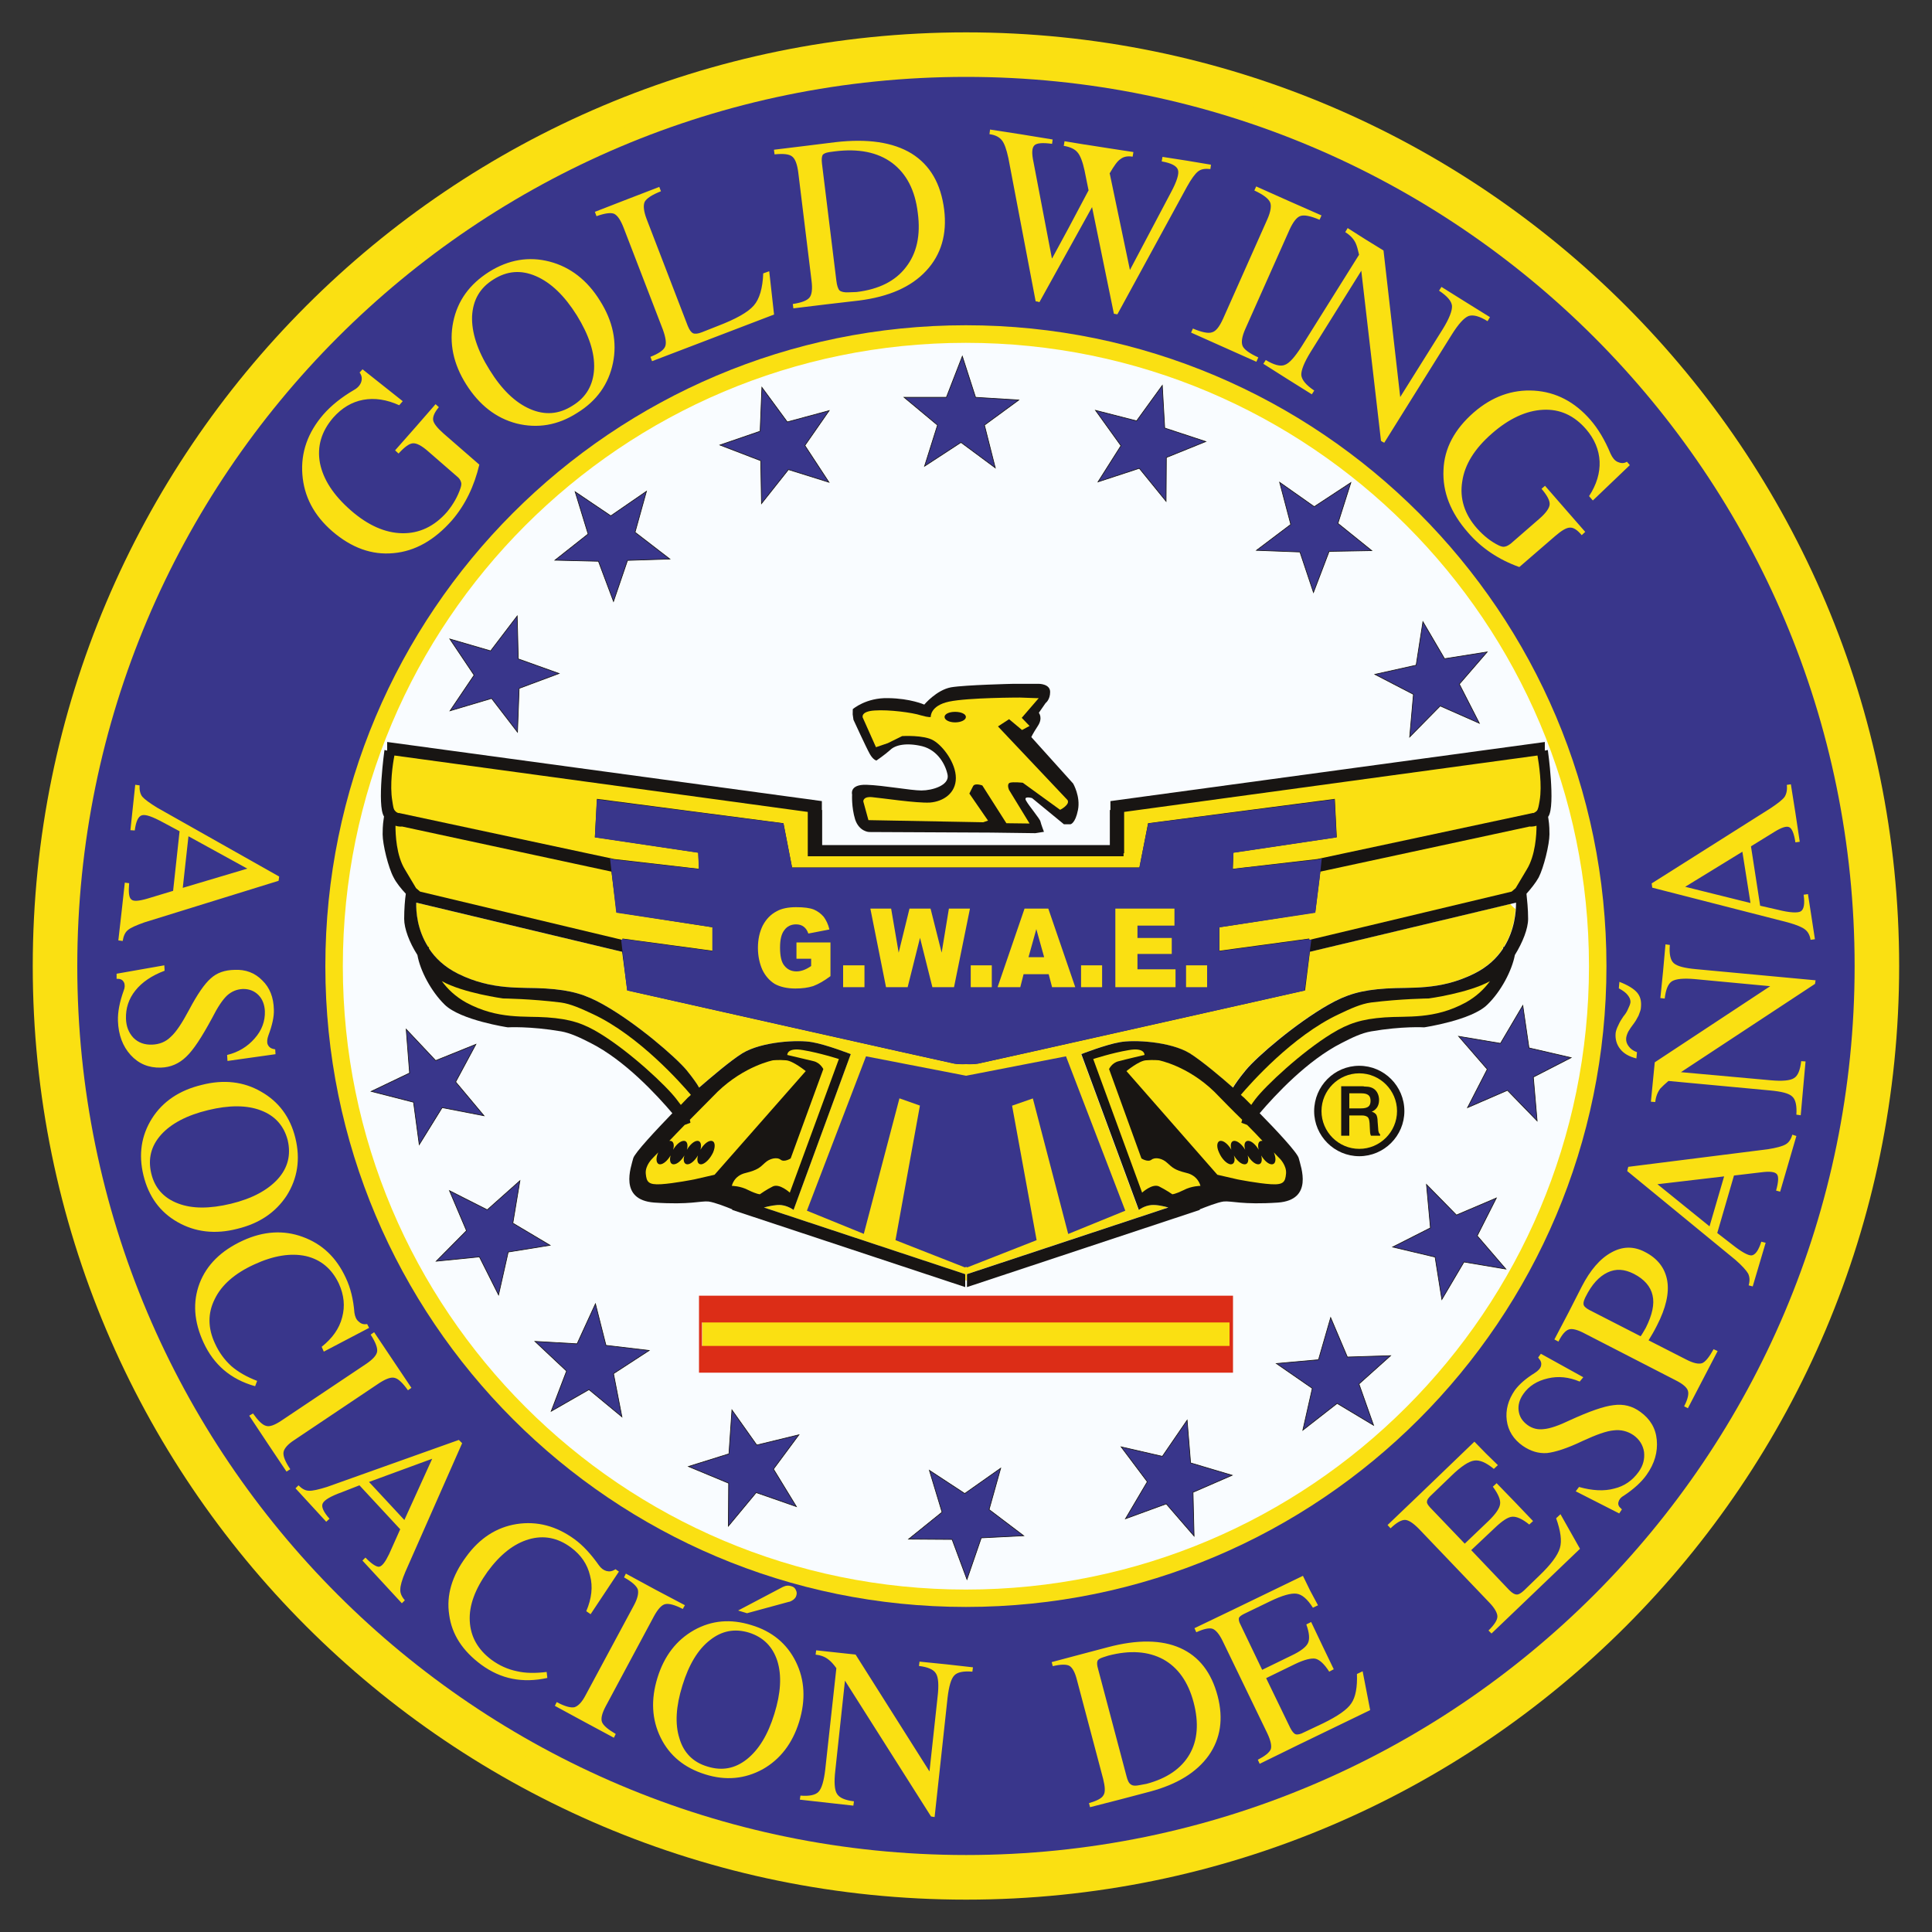 <?xml version="1.0" encoding="UTF-8"?>
<!-- Generator: $$$/GeneralStr/196=Adobe Illustrator 27.6.0, SVG Export Plug-In . SVG Version: 6.00 Build 0)  -->
<svg xmlns="http://www.w3.org/2000/svg" xmlns:xlink="http://www.w3.org/1999/xlink" version="1.1" id="Layer_1" x="0px" y="0px" viewBox="0 0 2000 2000" style="enable-background:new 0 0 2000 2000;" xml:space="preserve">
<rect x="0" y="0" width="2000" height="2000" fill="#333333" stroke="none"/>
<style type="text/css">
	.st0{fill:none;stroke:#FCFDFF;stroke-width:0.571;stroke-miterlimit:10;}
	.st1{fill-rule:evenodd;clip-rule:evenodd;fill:#FAE012;}
	.st2{fill-rule:evenodd;clip-rule:evenodd;fill:#F9FCFF;}
	.st3{fill-rule:evenodd;clip-rule:evenodd;fill:#181513;}
	.st4{fill-rule:evenodd;clip-rule:evenodd;fill:#39368B;stroke:#181513;stroke-width:0.714;stroke-miterlimit:10;}
	.st5{fill-rule:evenodd;clip-rule:evenodd;fill:#39368B;}
	.st6{fill:#FAE012;}
	.st7{fill-rule:evenodd;clip-rule:evenodd;fill:#DC2D17;}
</style>
<g>
	<path class="st0" d="M1000.1,63.7c516.7,0,935.7,419.2,935.7,936.5c0,517-419,936.2-935.7,936.2c-517,0-936-419.2-936-936.2   C64.1,482.9,483.1,63.7,1000.1,63.7L1000.1,63.7z"></path>
	<path class="st1" d="M1000.1,33.5c533.5,0,965.9,432.9,965.9,966.6c0,533.8-432.4,966.4-965.9,966.4   c-533.5,0-966.2-432.6-966.2-966.4C34,466.4,466.6,33.5,1000.1,33.5L1000.1,33.5z"></path>
	<path class="st2" d="M1000.1,263.8c406.4,0,735.7,329.7,735.7,736.4c0,406.6-329.3,736.1-735.7,736.1c-406.4,0-736-329.5-736-736.1   C264.1,593.5,593.7,263.8,1000.1,263.8L1000.1,263.8z"></path>
	<path class="st1" d="M1000.1,63.7c516.7,0,935.7,419.2,935.7,936.5c0,517-419,936.2-935.7,936.2c-517,0-936-419.2-936-936.2   C64.1,482.9,483.1,63.7,1000.1,63.7L1000.1,63.7z M999.9,354.9c356.1,0,645,289,645,645.3c0,356.3-288.8,645.3-645,645.3   c-356.1,0-645-289-645-645.3C354.9,643.8,643.7,354.9,999.9,354.9L999.9,354.9z"></path>
	<path class="st1" d="M999,1325.1l1.7,0.6v-6.7l208.4-69c-4.7-1.4-12.8-3.1-17.9-2.5c-7.3,0.8-12.6,5-12.6,5l-59.5-161.3   c0,0,25.1-9.8,39.7-12.3c14.5-2.8,52.5-0.8,72.6,11.5c12.8,8.1,32.7,24.9,44.7,35.5c2.2-3.6,5.9-9.2,13.1-17.9   c11.4-14,52.2-48.9,85.7-67.9c18.7-10.6,33.5-15.1,59.8-16.8c24.9-1.7,55,2.5,91.1-15.4c14-7,23.5-16.2,29.9-26   c0-0.6,0.3-1.1,0.3-1.7h0.8c8.7-14,11.4-28.8,12-39.1l0,0c0,0-3.4-2.8-5.6-5.3l-207.5,49.5l-5,40c0,0-330.7,74.3-338.3,75.7   c-3.4,0.6-8.1,0.6-12.6,0.6c-4.5,0-9.2,0-12.3-0.6c-7.8-1.4-338.3-75.7-338.3-75.7l-5.3-40l-213.1-50.9   c-0.3,9.5,1.1,28.2,12.3,45.8h0.6c0.3,0.6,0.3,1.1,0.3,1.7c6.4,9.8,15.9,19,29.9,26c36,17.9,66.2,13.7,91.1,15.4   c26.3,1.7,41.1,6.2,59.8,16.8c33.8,19,74.3,53.9,86,67.9c7,8.7,10.9,14.3,12.8,17.9c12.3-10.6,31.8-27.4,44.7-35.5   c20.1-12.3,58.1-14.3,72.6-11.5c14.5,2.5,39.7,12.3,39.7,12.3l-59.2,161.3c0,0-5.6-4.2-12.8-5c-4.7-0.6-12.8,1.1-17.9,2.5l208.4,69   V1325.1z"></path>
	<path class="st3" d="M999.9,1101.6c-4.5,0-9.2,0-12.3-0.6c-7.8-1.4-338.3-75.7-338.3-75.7l-5.3-40l-213.1-50.9   c-0.3,9.5,1.1,28.2,12.3,45.8h0.6c0.3,0.6,0.3,1.1,0.3,1.7c6.4,9.8,15.9,19,29.9,26c36,17.9,66.2,13.7,91.1,15.4   c26.3,1.7,41.1,6.2,59.8,16.8c33.8,19,74.3,53.9,86,67.9c7,8.7,10.9,14.3,12.8,17.9c12.3-10.6,31.8-27.4,44.7-35.5   c20.1-12.3,58.1-14.3,72.6-11.5c14.5,2.5,39.7,12.3,39.7,12.3l-59.2,161.3c0,0-5.6-4.2-12.8-5c-4.7-0.6-12.8,1.1-17.9,2.5l208.4,69   v13.4L758,1252.5v-0.6c-5.3-2.2-18.2-7.3-24.6-8.1c-8.1-0.8-19,3.6-56.1,1.1c-37.1-2.8-24-36.9-21.8-45.8   c1.4-5.6,24.3-29.9,40.5-46.7c-16.2-19-49.2-54.8-84.6-72.7c-10.9-5.6-21-10.3-30.4-12c-32.7-5.6-55.3-4.2-55.3-4.2   s-48.9-7.3-65.4-23.5c-14-13.7-25.4-35.2-28.2-51.4c-8.4-13.1-13.7-27.4-13.7-37.4c0-10.1,0.8-20.1,1.7-26   c-4.7-5-9.8-11.2-12.6-16.8c-5.6-10.3-11.4-34.4-11.4-44.7c0-10.3,0.8-13.7,1.4-18.2v-0.3c-7.5-11.5,0.5-68.8,0.5-68.8l2.8,0.6   v-8.9l450,61.2v9.2h0.3v36.3h124.9h48h124.9v-36.3h0.6v-9.2l449.7-61.2v8.9l3.1-0.6c0,0,8.1,57.3,0.6,68.8l-0.3,0.3   c0.6,4.5,1.4,7.8,1.4,18.2c0,10.3-5.9,34.4-11.2,44.7c-3.1,5.6-8.1,11.7-12.6,16.8c0.6,5.9,1.7,15.9,1.7,26   c0,10.1-5.6,24.3-13.7,37.4c-3.1,16.2-14.3,37.7-28.5,51.4c-16.2,16.2-65.4,23.5-65.4,23.5s-22.6-1.4-55,4.2   c-9.8,1.7-19.6,6.4-30.4,12c-35.5,17.9-68.7,53.7-84.9,72.7c16.5,16.8,39.4,41.1,40.5,46.7c2.2,9,15.4,43-21.5,45.8   c-37.2,2.5-48.3-2-56.4-1.1c-6.2,0.8-19,5.9-24.6,8.1v0.6l-241,79.9V1319l208.4-69c-4.7-1.4-12.8-3.1-17.9-2.5   c-7.3,0.8-12.6,5-12.6,5l-59.5-161.3c0,0,25.1-9.8,39.7-12.3c14.5-2.8,52.5-0.8,72.6,11.5c12.8,8.1,32.7,24.9,44.7,35.5   c2.2-3.6,5.9-9.2,13.1-17.9c11.4-14,52.2-48.9,85.7-67.9c18.7-10.6,33.5-15.1,59.8-16.8c24.9-1.7,55,2.5,91.1-15.4   c14-7,23.5-16.2,29.9-26c0-0.6,0.3-1.1,0.3-1.7h0.8c10.9-17.6,12.3-36.3,12.3-45.8l-213.4,50.9l-5,40c0,0-330.7,74.3-338.3,75.7   C1009.1,1101.6,1004.3,1101.6,999.9,1101.6L999.9,1101.6z"></path>
	<path class="st3" d="M882.8,734.1c0,0,13.7-12,36.6-11.4c23.2,0.3,37.4,6.7,37.4,6.7s12.6-15.1,27.7-17.9c14.8-2.5,64-3.6,64-3.6   h27.1c0,0,11.5,0,11.5,8.4c0,8.1-4.7,11.5-4.7,11.5l-7,10.1c0,0,4.5,5.3-1.1,13.7c-5.3,8.1-6.7,11.4-6.7,11.4l43.3,48.1   c0,0,7.8,13.4,5,27.4c-2.8,14.2-7.8,14.8-7.8,14.8h-6.7l-33-27.1c0,0-9.5-2.8-6.1,2.8c3.1,5.6,14.3,18.7,14.8,21.5   c0.6,2.8,3.6,10.6,3.6,10.6l-8.9,1.4l-45.8-0.6l-126.3-0.6c0,0-10.3-0.3-14.5-13.1c-3.9-12.9-3.1-25.7-3.1-25.7   s-3.1-10.6,14.8-10.1c18.1,0.6,45.8,5.9,57,5.9c11.2,0,28.8-5.3,27.1-15.9c-2-10.6-10.1-25.7-26.3-29.9   c-16.2-3.9-27.9-1.4-33.2,3.9c-5.6,5-14.2,10.9-14.2,10.9s-3.4-0.5-7-7c-3.6-6.4-16.8-35.2-16.8-35.2l-0.8-5.6L882.8,734.1z"></path>
	<path class="st1" d="M906.8,773.5l-13.7-30.7c0,0-2.5-6.4,12.3-7.3c14.8-1.1,39.4,2.2,47.8,5c8.7,2.5,10.3,1.7,10.3,1.7   s-0.8-11.7,19-15.9c19.8-4.2,73.2-4.2,73.2-4.2l16.8,0.6h2.8l-17.6,20.4l8.1,8.4l-7.8,4.2l-13.4-11.2l-11.5,7.5l71.8,76   c0,0,2,2.2-0.8,5.3c-2.8,3.3-6.7,5-6.7,5l-38.6-28c0,0-9.8-1.1-13.4,0c-3.6,1.4-0.8,7.5-0.8,7.5l21.2,34.7l-24-0.3l-24.9-39.1   c0,0-7.5-2.8-9.5,0.6c-1.7,3.1-3.9,7.8-3.9,7.8l19.3,28l-5,1.7L899,849l-5.3-19.3c0,0-0.6-5.3,8.9-4.5c9.5,0.8,46.1,6.4,60.1,5.6   c14-1.1,26.8-9.8,26.8-25.4c0-15.4-13.1-33-23.2-38.9c-9.8-5.9-32.4-4.5-32.4-4.5l-14.8,7.3L906.8,773.5z"></path>
	<path class="st3" d="M988.7,736.9c6.2,0,11.2,2.2,11.2,5.3s-5,5.6-11.2,5.6c-6.1,0-10.9-2.5-10.9-5.6S982.5,736.9,988.7,736.9   L988.7,736.9z"></path>
	<path class="st1" d="M409.4,854.8c0,8.9,0.8,30.7,9.8,45.3c11.5,19.3,11.5,19.3,11.5,19.3l4.2,3.6l209.5,50v-1.4l93.3,12.6v-24.3   l-99.4-15.4l-5.3-42.2l-216.8-46.7C415.5,855.7,412.7,855.9,409.4,854.8L409.4,854.8z"></path>
	<path class="st1" d="M815,1092.1c0,0-0.6-8.1,16.5-5c17,2.8,36.9,9.2,36.9,9.2l-50.8,138.3c0,0-10.6-9.8-17.6-6.4   c-6.7,3.3-13.4,8.1-13.4,8.1s-3.1,0-11.7-4.2c-8.4-4.5-17.3-4.5-17.3-4.5s1.9-10.6,14.5-13.4c12.3-3.1,14.5-5.6,19.6-10.3   c5-4.8,12.8-6.4,16.5-3.3c3.9,2.8,10.3-1.4,10.3-1.4l33.8-92.5c0,0-3.1-6.4-9.8-8.1C835.3,1096.8,815,1092.1,815,1092.1L815,1092.1   z"></path>
	<path class="st1" d="M714.1,1159.2c0.6,2.2,0.6,3.1,0.6,3.1l-5.9,2.2c-5.6,5.9-11.2,11.4-15.9,16.5c0.3,0,0.6,0,0.8,0   c3.4,0,4.7,3.9,3.1,9.2c3.1-5.3,7.5-9.2,11.2-9.2c3.3,0,4.5,3.9,3.1,9.2c3.1-5.3,7.5-9.2,10.9-9.2c3.3,0,4.5,3.9,3.1,9.2   c3.1-5.3,7.5-9.2,10.9-9.2c4.2,0,5,5.3,2.2,12c-3.1,6.7-8.7,12.3-12.6,12.3c-3.4,0-4.5-3.9-3.1-9.2c-3.1,5.3-7.5,9.2-10.9,9.2   c-3.4,0-4.8-3.9-3.1-9.2c-3.1,5.3-7.5,9.2-11.2,9.2c-3.4,0-4.5-3.9-3.1-9.2c-3.1,5.3-7.5,9.2-10.9,9.2c-3.9,0-5-5.6-1.9-12.3   c-3.9,3.9-5.9,6.1-5.9,6.1s-7.8,7.3-7,15.9c0.8,8.4,2.5,11.7,15.9,10.9c13.1-0.8,34.4-5,34.4-5l20.9-4.8l94.4-107.3   c0,0-13.4-10.9-20.7-11.2c-7.3-0.6-13.1,0-13.1,0s-29.3,5.6-57.3,32.4C734.2,1138.8,723.9,1149.4,714.1,1159.2L714.1,1159.2z"></path>
	<path class="st1" d="M715.2,1133.4c-9.2-10.9-53.4-61.2-101.4-83.6c-12-5.6-22.9-10.6-33.2-12c-31.3-3.9-59.8-4.2-59.8-4.2   s-41.3-5.6-63.4-17.9c5.9,8.1,14,15.9,25.1,22.1c33.2,17.9,60.9,13.7,83.8,15.4c24.3,1.7,37.7,6.2,55,16.8c31,19,68.4,53.9,79,67.9   c1.7,2.2,3.1,4.2,4.5,5.9c4.7-4.8,7.5-7.8,7.5-7.8S713.6,1135.1,715.2,1133.4L715.2,1133.4z"></path>
	<path class="st1" d="M1590.6,854.8c0,8.9-1.1,30.7-10.1,45.3c-11.5,19.3-11.5,19.3-11.5,19.3l-4.2,3.6l-209.5,50v-1.4l-93,12.6   v-24.3l99.2-15.4l5.3-42.2l216.7-46.7C1584.2,855.7,1587,855.9,1590.6,854.8L1590.6,854.8z"></path>
	<path class="st1" d="M1184.8,1092.1c0,0,0.6-8.1-16.5-5c-17,2.8-36.6,9.2-36.6,9.2l50.6,138.3c0,0,10.6-9.8,17.6-6.4   c6.7,3.3,13.7,8.1,13.7,8.1s2.8,0,11.5-4.2c8.4-4.5,17.6-4.5,17.6-4.5s-2.2-10.6-14.5-13.4c-12.6-3.1-14.5-5.6-19.8-10.3   c-5-4.8-12.6-6.4-16.5-3.3c-3.9,2.8-10.3-1.4-10.3-1.4l-33.5-92.5c0,0,2.8-6.4,9.8-8.1C1164.4,1096.8,1184.8,1092.1,1184.8,1092.1   L1184.8,1092.1z"></path>
	<path class="st1" d="M1285.9,1159.2c-0.8,2.2-0.8,3.1-0.8,3.1l5.9,2.2c5.9,5.9,11.2,11.4,15.9,16.5c-0.3,0-0.6,0-0.8,0   c-3.4,0-4.5,3.9-3.1,9.2c-3.1-5.3-7.5-9.2-10.9-9.2c-3.6,0-4.7,3.9-3.1,9.2c-3.1-5.3-7.8-9.2-11.2-9.2c-3.4,0-4.5,3.9-3.1,9.2   c-3.1-5.3-7.5-9.2-10.9-9.2c-3.9,0-5,5.3-1.9,12c2.8,6.7,8.4,12.3,12.3,12.3c3.4,0,4.8-3.9,3.1-9.2c3.1,5.3,7.5,9.2,11.2,9.2   c3.4,0,4.5-3.9,3.1-9.2c3.1,5.3,7.5,9.2,10.9,9.2c3.4,0,4.5-3.9,3.1-9.2c3.1,5.3,7.5,9.2,10.9,9.2c4.2,0,5-5.6,2.2-12.3   c3.6,3.9,5.9,6.1,5.9,6.1s7.5,7.3,6.7,15.9c-0.8,8.4-2.5,11.7-15.6,10.9c-13.4-0.8-34.6-5-34.6-5l-20.9-4.8l-94.1-107.3   c0,0,13.1-10.9,20.4-11.2c7.3-0.6,13.1,0,13.1,0s29.6,5.6,57.3,32.4C1265.5,1138.8,1275.8,1149.4,1285.9,1159.2L1285.9,1159.2z"></path>
	<path class="st1" d="M1284.5,1133.4c9.2-10.9,53.4-61.2,101.7-83.6c11.7-5.6,22.6-10.6,33-12c31.3-3.9,59.8-4.2,59.8-4.2   s41.3-5.6,63.4-17.9c-5.9,8.1-14,15.9-25.1,22.1c-33,17.9-60.9,13.7-83.8,15.4c-24,1.7-37.7,6.2-55,16.8c-31,19-68.4,53.9-79,67.9   c-1.7,2.2-3.1,4.2-4.2,5.9c-4.8-4.8-7.8-7.8-7.8-7.8S1286.2,1135.1,1284.5,1133.4L1284.5,1133.4z"></path>
	<path class="st1" d="M1023.9,886.4h-48H836.2v-3.1v-42.8l-427.9-58.4c-1.7,8.4-5,30.7-2.2,46.9c0.8,5,1.1,8.9,3.1,10.6   c0.8,1.1,2.2,1.7,3.3,2.2v-0.3l223.4,47.8l87.7,10.1l-0.8-16.8l-107-15.9l2.2-39.7l193,25.2l8.9,45.8h160.3h39.1h160.3l8.9-45.8   l193.3-25.2l2,39.7l-107,15.9l-0.6,16.8l87.4-10.1l223.7-47.8v0.3c1.1-0.6,2.2-1.1,3.4-2.2c1.7-1.7,2.2-5.6,3.1-10.6   c2.8-16.2-0.8-38.6-2.2-46.9l-427.9,58.4v42.8h-0.6v3.1H1023.9z"></path>
	<path class="st4" d="M1228.9,1470.2l3.6,44.2l43,12.8l-40.5,17.6l1.1,45.3l-28.8-33.3l-42.2,15.4l22.6-38.3l-27.1-36.1l42.7,9.8   L1228.9,1470.2z M1035.9,1519.9l-12,42.8l35.8,27.1l-43.9,2.2l-14.8,43l-15.4-41.4l-45-0.3l34.6-27.9l-13.1-43.3l36.6,24   L1035.9,1519.9z M757.7,1459.6l25.7,36.3l43.6-10.6l-26.3,35.5l23.7,38.8l-41.6-14.5l-28.8,34.7l0.3-44.4l-41.6-17.3l41.9-13.1   L757.7,1459.6z M616.4,1349.7l10.9,43l44.7,5.3l-36.9,24l8.7,44.7l-34.1-28.2l-39.1,22.4l15.9-41.6l-32.7-30.7l43.6,2.5   L616.4,1349.7z M538.2,1222.3l-7.3,43.9l38.5,22.9l-43.3,7l-10,44.4l-19.8-39.4l-44.7,4.5l31.3-31.6l-17.6-41.4l39.1,19.8   L538.2,1222.3z M420.5,1065.5l30.5,32.4l41.6-16.8l-20.9,38.9L501,1155l-43.3-8.4l-23.7,38.3l-5.9-43.9l-43.8-11.2l39.7-19   L420.5,1065.5z M535.4,637.7l1.1,44.4l42.2,15.1l-41.3,15.4l-1.7,45.3l-26.8-34.9l-43,12.8l24.9-36.9l-25.1-37.4l42.2,12.3   L535.4,637.7z M595.4,509.1l36.9,24.9l36.9-25.4L657.4,551l36,27.7l-43.8,1.4l-14.5,42.5l-15.6-41.6l-45-1.1l34.3-27.1L595.4,509.1   z M788.7,401l26.3,35.8l43.3-11.7l-25.1,36.1l24.9,38l-41.9-13.1l-27.9,35.2l-0.8-44.4l-42.2-16.2l41.6-14.3L788.7,401z    M996.2,368.8l13.7,42.5l44.7,2.8l-35.5,26l11.2,44.2L994.8,458l-37.7,24.6l13.4-42.5l-34.6-28.8h43.8L996.2,368.8z M1203.2,399   l2.5,44.1l42.5,14l-40.8,16.5l-0.3,45.3l-27.7-34.1l-42.7,14l23.7-37.4l-26.3-36.6l42.5,10.9L1203.2,399z M1398.4,499.6l-13.4,42.2   L1420,570l-44.1,0.8l-16.2,42.5l-14-41.9l-45-1.7l35.5-26.8l-11.5-43.6l35.8,25.2L1398.4,499.6z M1473,643.6l22.4,38.3l44.1-7   l-28.8,33.3l20.7,40.5l-40.5-17.9l-31.6,32.1l3.9-44.1l-39.9-20.7l42.7-9.5L1473,643.6z M1576.4,1040.9l6.4,43.9l43.6,10.1   l-39.1,20.1l3.9,45.3l-30.7-31.6l-41.3,17.9l20.4-39.7l-29.6-34.1l43.3,7.3L1576.4,1040.9z M1476.7,1226.2l31,31.6l41.3-17.6   l-19.8,39.1l29.6,34.4l-43.3-7.3l-22.9,38.8l-7-43.9l-43.9-10.4l39.1-19.8L1476.7,1226.2z M1377.5,1364l17.3,40.8l44.7-1.4   l-32.7,29.3l15.1,42.7l-37.7-22.6l-35.5,27.7l9.8-43.3l-37.2-25.7l43.6-3.9L1377.5,1364z"></path>
	<path class="st5" d="M1000.1,79.6c507.8,0,919.8,412.2,919.8,920.5c0,508.1-412,920.2-919.8,920.2   c-508.1,0-920.1-412.2-920.1-920.2C80.1,491.8,492.1,79.6,1000.1,79.6L1000.1,79.6z M999.9,336.7c366.2,0,663.1,297.1,663.1,663.4   c0,366.4-296.9,663.4-663.1,663.4s-663.1-297.1-663.1-663.4C336.8,633.8,633.7,336.7,999.9,336.7L999.9,336.7z"></path>
	<path class="st6" d="M1519.7,551.3c-18.2-20.7-26.5-42.2-25.4-64.8c0.8-22.4,11.5-42.2,31.3-59.5c19-16.5,39.9-24,62.6-22.6   c22.6,1.4,42.2,11.7,58.4,30.5c7.8,9,14.8,20.7,20.7,34.9c2,4.2,4.2,7,7.3,8.4c3.1,1.4,6.2,1.7,9.2,0l0.3-0.3l3.1,3.6l0,0   l-38.3,36.6l0,0l-3.9-4.5c7.8-12,11.4-24,10.9-36c-0.6-12-5.3-23.2-14-33.3c-12.3-14.2-27.1-21-44.4-20.1   c-17.3,0.8-35.2,8.9-53.1,24.6c-17.9,15.6-28.2,32.1-30.7,49.7c-2.8,17.3,2.2,33.8,15.4,48.6c7,7.8,14.5,13.7,22.6,17.6   c2.5,1.1,4.5,1.7,6.4,1.1c1.7-0.3,3.6-1.4,5.9-3.1l29.9-26c6.7-5.9,10.1-10.9,10.3-14.5c0.3-3.9-2.5-9.2-8.4-16.2l3.6-3.1l20.9,24   l20.7,23.7l-3.6,3.4c-4.7-5.6-8.7-8.1-12.3-7.8c-3.6,0-8.7,3.1-15.4,8.9l-36.9,31.9l0,0C1551.2,579.3,1533.4,567.2,1519.7,551.3   L1519.7,551.3z M1356.6,364.6c-6.7,10.9-9.8,19-9.5,23.8c0.6,5,5,10.3,13.4,15.9l-2.5,3.9l-25.1-15.7l-25.1-15.9l2.5-3.9   c8.4,5,15.1,7,19.8,5c4.7-1.7,10.3-8.1,17.3-19l59.5-95c-1.1-5-2.2-9-3.4-11.7c-2-4.5-5.6-8.4-10.9-11.7l2.5-4.2l18.4,11.7   l18.7,11.5l0,0l17.3,151.7l0,0l0,0l44.1-70.4c6.7-10.9,9.8-19,9.5-24c-0.5-5-5-10.1-13.4-15.7l2.5-3.9l25.1,15.7l25.1,15.6   l-2.5,4.2c-8.4-5.3-15.1-7-19.8-5.3c-4.7,2-10.3,8.1-17.3,19.3l-69.8,111.8l-1.7-0.8l-1.7-1.1l-20.4-176.1l0,0l0,0L1356.6,364.6z    M1266.1,330l45.8-102.9c3.6-8.1,4.5-14.3,2.8-17.9c-1.7-3.6-7-7.8-16.2-12l1.9-4.2l33.8,15.1L1368,223l-2,4.5   c-9.2-3.9-15.9-5.3-19.8-3.9c-3.6,1.1-7.5,5.9-11.2,14l-45.8,102.8c-3.6,8.1-4.5,14-2.8,17.9c1.7,3.6,7,7.5,16.2,11.7l-2,4.5   l-33.8-15.1l-33.8-15.1l1.9-4.2c9.2,3.9,15.9,5.3,19.8,3.9C1258.8,342.9,1262.4,338.1,1266.1,330L1266.1,330z M865.8,290.6   c0.6,5,1.7,8.4,3.3,10.1c1.7,1.4,5,2.2,9.5,1.9l8.1-0.3c23.2-2.8,40.2-11.4,51.1-25.7c11.2-14.3,15.4-33,12.3-56.2   c-2.8-23.5-11.7-40.5-26.5-51.7c-15.1-11.2-34.9-15.1-59.5-12l-5.9,0.8c-3.6,0.6-5.9,1.7-6.7,3.1c-0.8,1.7-1.1,4.5-0.6,8.7   L865.8,290.6z M840.1,290.6l-13.7-111.8c-1.1-8.9-3.3-14.5-6.4-16.8c-3.1-2.5-8.9-3.1-18.2-2.2l-0.6-4.8l34.4-4.2l0,0l29-3.6   c33.5-3.9,59.8,0,79,11.7c19.3,12,30.4,31.3,33.8,58.1c3.1,25.4-3.1,46.7-18.7,63.4c-15.6,16.8-38.8,26.8-69.3,30.7l-33.5,3.9l0,0   l-34.6,4.2l-0.6-4.5c9.2-1.4,14.8-3.6,17.3-6.7C840.4,305.1,841.2,299.3,840.1,290.6L840.1,290.6z M675,373.9l-1.7-4.5   c8.4-3.3,13.4-6.7,15.1-10.3c1.7-3.6,0.8-9.5-2.2-17.9l-40.5-105.1c-3.1-8.1-6.4-13.1-10-14.8c-3.6-1.4-9.5-0.6-18.2,2.5l-1.7-4.5   l33.2-12.9l33.5-12.9l1.7,4.5c-9.2,3.6-14.8,7.3-16.8,10.9c-1.7,3.6-1.1,9.8,2,17.9l42.5,110.4c1.7,4.2,3.4,6.7,5.6,7.8   c1.9,0.8,5,0.6,9.2-1.1l16.2-6.4c19-7.3,31.3-14.2,37.4-21.2c5.9-6.7,9.2-17.9,9.8-33.3l6.2-2.2l2.5,22.4l2.5,22.4l0,0l-81.8,31.3   l0,0L675,373.9z M592.6,420c14.3-8.7,21.5-21.5,22.4-38c0.8-16.8-5.3-35.2-17.9-55.6c-12.8-20.4-26.8-33.8-42.2-40.5   c-15.4-6.7-29.9-5.6-44.1,3.4c-14,8.7-21.2,21.2-22.1,38c-0.6,16.5,5.3,35.2,18.1,55.6c12.6,20.4,26.5,33.8,41.9,40.5   C564.1,430.1,578.6,428.9,592.6,420L592.6,420z M597.4,427.5c-20.1,12.9-41.1,16.2-62.6,10.9c-21.5-5.6-38.8-19.3-52.2-40.5   c-13.4-21.2-17.9-43-13.4-64.8c4.5-21.8,16.8-38.8,37.1-51.7c20.1-12.6,41.1-16.2,62.6-10.6c21.5,5.6,39.1,19.3,52.2,40.5   c13.4,21.2,17.9,42.8,13.4,64.6C630,397.6,617.8,415,597.4,427.5L597.4,427.5z M1126.9,197l-20.9,39.4l-16.8,31l0,0h-0.3l-19-99.5   c-2-9.2-1.7-14.8,0.8-17.3c2.2-2.5,8.4-3.1,18.4-1.7l0.6-4.5l-32.4-5.3l-32.4-5l-0.6,4.8c6.2,0.8,10.3,3.1,12.9,6.4   c2.5,3.1,4.7,9.2,6.7,18.5l28.2,148.1l2,0.3l1.9,0.6l54.5-98.4l0,0l0,0l22.6,110.4l1.7,0.3l1.9,0.3l72.1-132.2   c4.5-8.1,8.4-13.4,11.4-15.7c3.1-2.5,7.3-3.1,12.8-2.5l0.6-4.5l-25.1-4.2l-25.1-3.9l-0.8,4.7c10.1,1.7,15.6,4.8,16.8,8.7   c1.4,3.9-1.1,12-7.3,23.5l-42.4,80.2l0,0l0,0l-20.7-98.9c0-0.3-0.3-0.8-0.3-1.1c4.5-7.8,8.1-12.9,11.2-14.8   c3.1-2.5,7.3-3.4,12.6-2.5l0.8-4.8l-25.4-3.9l-24.9-3.9h-0.3l-20.7-3.4l-0.8,4.8c6.7,1.1,11.4,3.3,14.2,6.7   c2.8,3.1,5.3,9.5,7.3,18.7l3.9,19.3L1126.9,197z M468,538.5c-18.2,20.7-38.3,32.1-60.6,34.1c-22.6,2.2-43.6-5.6-63.4-22.6   c-19-16.5-29.3-36-31-59c-1.7-22.6,5.6-43.3,21.8-62c7.8-8.9,18.4-17.6,31.8-25.4c3.9-2.2,6.2-5,7.3-8.1c1.1-3.4,0.6-6.4-1.1-9.2   l-0.6-0.6l3.1-3.4l0,0l41.6,33l0,0l-3.6,4.2c-13.1-5.9-25.4-7.8-37.4-5.6c-11.7,2.2-22.1,8.4-31,18.5   c-12.3,14.3-16.8,29.9-13.7,46.9c3.4,17.1,14,33.3,31.8,48.9c17.9,15.7,35.8,23.5,53.4,23.8c17.6,0.3,33.2-7,46.4-22.1   c6.4-7.8,11.2-16.2,14-24.9c0.8-2.5,1.1-4.7,0.3-6.4c-0.6-1.7-1.7-3.6-3.9-5.3l-29.9-26c-6.7-5.9-12-8.7-15.9-8.4   c-3.9,0.3-8.7,3.9-14.8,10.6l-3.6-3.3l21-23.8l20.9-24l3.4,3.1c-4.5,5.3-6.4,9.8-5.9,13.4c0.5,3.4,4.2,8.1,10.9,14l36.9,32.1l0,0   C490.9,503.3,481.7,522.5,468,538.5L468,538.5z"></path>
	<path class="st6" d="M1744.5,918l67.6,16.8l0,0l-8.4-53.1l0,0L1744.5,918L1744.5,918z M1850.9,954.9l-140.5-36l-0.3-2.2l-0.3-2.2   l122.9-77.7c7.5-5,12.6-8.9,14.8-12c1.9-3.1,2.8-7.3,2.2-12.3l4.2-0.6l4.7,29.6l4.5,29.9l-4.5,0.6c-1.4-9.2-3.6-14.5-6.4-15.7   c-2.8-1.4-8.1,0.3-15.6,5l-24,14.8l0,0l9.5,61.5l0,0l18.4,4.2c12.3,3.1,20.4,3.4,23.5,1.7c3.4-1.9,4.5-7.8,3.1-17.3l4.5-0.6   l3.6,23.2l3.6,23.5l-4.5,0.6c-0.8-5-2.8-8.4-5.6-10.6C1865.8,959.9,1859.9,957.4,1850.9,954.9L1850.9,954.9z M1694,1095.7   c-7.5-1.9-13.1-5-16.8-9.8c-3.6-4.5-5.3-10.1-4.7-16.5c0.3-2.2,1.1-4.8,2.8-8.1c1.4-3.4,3.4-6.4,5.3-9.2c1.9-2.2,3.6-4.8,4.7-7.5   c1.4-2.8,2.2-5,2.5-6.7c0.3-2.8-0.8-5.3-2.8-7.8c-1.9-2.5-5-4.7-9.2-7l0.6-6.7c8.9,3.4,15.1,7.3,18.4,11.2   c3.3,3.9,4.5,8.9,3.9,15.1c0,2.5-1.1,5-2.5,8.7c-1.7,3.4-3.4,6.2-5.3,8.7c-2,2.5-3.6,5-5.3,7.8c-1.4,2.8-2,5-2.2,6.7   c-0.3,3.1,0.6,5.9,2.5,8.4c2,2.8,4.7,4.8,8.7,6.2L1694,1095.7z M1833.1,1118.3c12,1.1,20.1,0.3,24-2.2c4.2-2.5,6.4-8.4,7.5-17.6   l4.5,0.3l-2.5,27.7l-2.5,28l-4.5-0.6c0.6-9.2-0.8-15.7-4.2-18.7c-3.4-3.4-11.2-5.3-23.2-6.4l-105-9.8c-3.6,3.1-6.4,5.6-8.4,7.8   c-2.8,3.6-4.7,8.4-5.3,14l-4.5-0.3l2-20.4l2-20.4l0,0l119.5-78.8l0,0l0,0l-77.7-7.3c-12-1.1-19.8-0.3-24,2.2   c-3.9,2.5-6.4,8.4-7.5,17.9l-4.5-0.5l2.8-27.7l2.5-27.9l4.5,0.6c-0.8,9.2,0.6,15.7,3.9,18.7c3.6,3.4,11.4,5.3,23.5,6.4l123.5,11.5   l-0.3,1.7l-0.3,2l-138.8,91.4l0,0l0,0L1833.1,1118.3z M1715.8,1225.9l53.9,43.6l0,0l15.1-51.7l0,0L1715.8,1225.9L1715.8,1225.9z    M1796.5,1304.2l-112-91.9l0.5-2.2l0.6-2.2l144.4-18.2c8.9-1.4,15.1-3.1,18.4-5c3.1-1.7,5.6-5,7-10.1l4.2,1.4l-8.4,28.8l-8.4,28.8   l-4.2-1.1c2.5-8.9,2.8-14.8,0.8-17c-2-2.5-7.5-3.1-16.5-1.9l-27.9,3.3l0,0l-17.3,59.5l0,0l15.1,11.7c9.8,7.8,16.8,11.7,20.4,11.5   c3.9-0.5,7.3-5.3,10.1-14.2l4.5,1.1l-6.7,22.6l-6.7,22.6l-4.2-1.1c1.4-4.7,1.1-8.9-0.6-12.3   C1807.7,1315.1,1803.5,1310.3,1796.5,1304.2L1796.5,1304.2z M1698.4,1383.3L1698.4,1383.3c2-2.8,3.6-5.9,5.3-8.7   c6.7-13.4,9.2-24.6,7-33.8c-2-8.9-8.4-16.5-19.3-22.1c-9.8-5-18.7-5.6-27.4-1.4c-8.7,4.2-16.2,12.3-22.6,25.2l-0.8,1.7   c-1.4,3.1-1.7,5.3-1.1,7c0.6,1.4,2.5,3.1,5.6,4.8L1698.4,1383.3z M1734.5,1428.8l-94.1-48.4c-7.3-3.9-12.9-5.3-16.2-4.2   c-3.6,1.1-7.3,5.3-10.9,12.6l-4.2-2.2l14.8-28.2l0,0l13.4-26.3c8.9-17.3,19-29.1,30.7-35.5c11.4-6.4,22.9-6.7,34.4-0.8   c13.4,6.7,21.2,16.8,23.5,29.9c2.2,12.9-1.4,28.5-10.6,46.4c-2.8,5.6-5.9,10.9-8.7,15.4l0,0l38.8,19.8c7.5,3.9,12.8,5,16.5,3.9   c3.6-1.4,7.5-6.4,12-14.5l4.2,1.9l-15.4,29.6l-15.4,29.6l-3.9-2c3.9-7.5,5-12.9,3.9-16.2   C1746.2,1436.1,1741.7,1432.4,1734.5,1428.8L1734.5,1428.8z M1635.3,1430.2c-11.2-4.7-22.1-5.9-33-3.3   c-10.9,2.5-19.6,7.8-25.4,16.2c-3.9,5.6-5.6,11.5-4.8,17.3c0.8,6.2,3.9,10.9,9.2,14.8c5,3.6,10.6,5,16.8,4.2   c6.4-0.5,15.4-3.6,27.1-9.2c20.1-9.2,35.2-14.5,45.2-15.6c10.1-1.4,19.3,0.8,27.7,7c10.1,7.3,15.9,16.8,17,29.1   c1.1,12.3-2.2,24.3-10.6,36.1c-5.3,7.5-13.4,14.8-23.5,21.5c-3.4,1.9-5,4.2-5.6,6.7c-0.6,2.5,0.3,4.7,2.8,6.7l0.8,0.8l-2.8,4.2l0,0   l-45-22.9l0,0l3.4-4.5c13.7,3.9,26,4.5,36.3,1.7c10.6-2.5,19-8.4,25.4-17.3c4.8-6.7,6.4-13.4,5.6-20.7c-1.1-7-4.7-12.9-10.9-17.3   c-6.2-4.2-13.1-5.9-20.4-5c-7.5,0.6-18.2,4.5-32.1,10.9c-16.2,7.8-28.8,11.7-37.1,12.6c-8.7,0.6-17-1.9-25.1-7.5   c-9.5-6.7-15.1-15.6-16.5-26.3c-1.4-10.6,1.4-21.2,8.4-31.3c4.5-6.1,11.2-12,20.7-17.9c3.4-2.2,5.6-4.5,6.4-7.3   c0.6-2.5,0-5-2.2-7.5l-0.8-1.1l2.8-3.9l0,0l43.9,24.3l0,0L1635.3,1430.2z M1544,1691l-3.1-3.1c6.2-6.1,9.2-10.9,9.2-14.5   c0-3.6-2.8-8.7-8.4-14.5l-73.2-76.6c-5.9-5.9-10.6-8.9-14.2-8.9c-3.6,0-8.7,2.8-14.8,8.7l-3.1-3.4l32.1-30.7l0,0l57.8-55.6l0,0   l12,12.3l12.3,12l-4.2,3.9c-8.1-6.7-14.8-9.5-20.4-8.6c-5.6,0.8-13.7,6.1-23.7,15.9l-21.5,20.7c-2.5,2.5-3.6,4.2-3.6,5.9   c-0.3,1.7,1.1,3.6,3.3,6.1l35.8,37.4l0,0l24.6-23.5c7.5-7.3,11.5-13.1,12-17.6c0.6-4.5-2-10.3-7.5-17.9l3.9-3.6l19,19.6l18.7,19.6   l-3.9,3.6c-7.3-5.9-13.1-8.4-17.6-8.1c-4.5,0.3-10.3,4.2-17.9,11.4l-24.6,23.2l0,0l39.4,41.4c3.1,3.1,5.6,4.5,7.5,4.5   c2,0.3,4.8-1.4,7.8-4.2l15.9-15.4c12-11.5,19-21,21.2-28.5c2.2-7.3,0.8-17.6-3.9-30.8l4.5-4.2l10.1,17.9l10.1,17.9l0,0l-59.5,57   l0,0L1544,1691z M1304,1825.9l-1.9-4.2c7.5-3.9,12-7.5,13.4-10.9c1.1-3.3,0-8.9-3.6-16.5l-46.1-95.3c-3.6-7.5-7.3-11.7-10.6-12.9   c-3.4-1.1-8.9,0-16.8,3.6l-1.9-4.2l40.2-19.3l0,0l72.1-34.9l0,0l7.5,15.4l8.1,15.1l-5.3,2.5c-5.6-8.9-11.2-13.7-16.8-14.5   c-5.6-0.8-14.8,1.7-27.4,7.8l-27.1,13.1c-2.8,1.4-4.7,2.8-5.3,4.2c-0.3,1.7,0,3.9,1.7,7l22.4,46.7l0,0l30.4-14.8   c9.5-4.5,15.1-8.9,17-12.9c2-4.2,1.4-10.6-1.7-19.3l5-2.5l11.7,24.6l11.7,24.3l-4.7,2.5c-5-7.8-9.8-12.3-14.2-13.4   c-4.2-0.8-11.2,0.8-20.7,5.3l-30.4,14.8l0,0l24.9,51.4c1.9,3.6,3.6,5.9,5.6,6.7c1.9,0.6,5,0,8.7-2l20.1-9.5   c14.8-7.3,24.6-14,28.8-20.4c4.5-6.4,6.4-16.8,5.9-30.5l5.9-2.8l3.9,20.1l3.9,20.1l0,0l-74,35.8l0,0L1304,1825.9z M1166.1,1838.5   c1.1,4.5,2.5,7.5,4.5,8.7c1.7,1.4,4.7,1.7,8.9,0.8l7.5-1.4c20.9-5.6,35.8-15.7,44.4-30.5c8.4-14.5,9.8-32.7,4.2-53.9   c-5.6-21.2-16.2-36-31.3-44.4c-15.6-8.4-34.4-9.8-57-3.9l-5.3,1.7c-3.4,1.1-5.3,2.2-5.9,3.9c-0.6,1.4-0.6,4.2,0.6,8.1   L1166.1,1838.5z M1142,1841.6l-27.1-102.3c-2-8.1-4.7-12.9-7.8-14.8c-3.1-1.7-8.9-1.7-17.3,0.3l-1.1-4.2l31.6-8.4l0,0l26.5-7   c30.4-8.1,55.6-7.8,74.9,0.8c19.6,8.7,32.4,25.4,38.8,49.7c6.1,23.5,3.1,43.9-9.2,61.5c-12.6,17.6-32.7,29.9-60.6,37.4l-30.7,8.1   l0,0l-31.6,8.1l-1.1-4.2c8.4-2.5,13.4-5,15.1-8.4C1144.3,1855.3,1144,1849.7,1142,1841.6L1142,1841.6z M864.7,1832.9   c-1.4,12-0.8,20.1,1.7,24c2.5,4.2,8.4,6.7,17.6,7.8l-0.6,4.5l-27.7-3.1l-27.7-3.1l0.6-4.2c9.2,0.8,15.6-0.6,18.7-3.9   c3.3-3.4,5.6-11.2,7-23.2l11.5-104.8c-2.8-3.9-5.3-6.7-7.5-8.4c-3.6-3.1-8.1-5-14-5.6l0.6-4.5l20.4,2.2l20.4,2.2l0,0l76.5,121l0,0   l0,0l8.4-77.4c1.4-12,0.8-20.1-1.7-24c-2.5-4.2-8.4-6.7-17.6-7.8l0.6-4.5l27.7,2.8l27.6,3.1l-0.6,4.5c-9.2-0.8-15.6,0.5-18.7,3.9   c-3.3,3.3-5.6,11.2-7,23.2L967.5,1881l-2-0.3l-1.7-0.3l-89.1-140.6l0,0l0,0L864.7,1832.9z M764.1,1667.2L764.1,1667.2l46.1-24.3   l1.4-0.6c2.5-1.1,5-1.1,7.5-0.3c2.5,0.6,4.2,2.2,5,4.5c0.8,1.7,0.8,3.3,0.3,5l-0.6,1.7c-1.1,1.9-3.1,3.6-6.1,4.8l-1.4,0.3l-43,11.7   l0,0L764.1,1667.2z M732.3,1828.7c15.1,4.7,28.5,2.2,40.8-7.5c12.3-9.8,21.8-25.2,28.5-47c6.7-21.5,7.8-39.7,3.1-54.8   c-4.8-14.8-14.5-24.6-29.3-29.3c-14.8-4.5-28.2-2-40.5,7.8c-12.3,9.5-21.8,25.2-28.5,47c-6.7,21.5-7.8,39.7-3.1,54.5   C707.7,1814.5,717.5,1824.3,732.3,1828.7L732.3,1828.7z M730,1836.8c-21.5-6.7-36.9-19.3-46.1-38c-9.2-18.7-10.3-39.4-3.3-62   c7-22.6,19.5-38.8,37.7-49.2c18.4-10.3,38-12,59.5-5.3c21.5,6.4,36.9,19.3,46.1,38c9.2,18.7,10.3,39.4,3.4,62   c-7,22.6-19.6,38.9-37.7,49.2C771.1,1841.6,751.3,1843.5,730,1836.8L730,1836.8z M606.3,1754.7l50-93c3.9-7.3,5-12.9,3.9-16.5   c-1.4-3.6-6.1-7.8-14.2-12.3l1.9-3.9l30.4,16.5l30.7,16.2l-2.2,3.9c-8.1-4.2-14.2-5.9-18.2-5c-3.6,0.8-7.5,5-11.5,12.3l-50,93.3   c-3.9,7.3-5.3,12.9-3.9,16.5c1.4,3.6,6.1,7.5,14.2,12.3l-1.9,3.9l-30.7-16.5l-30.4-16.5l1.9-3.9c8.4,4.5,14.5,6.1,18.4,5.3   C598.5,1766.1,602.4,1762.2,606.3,1754.7L606.3,1754.7z M566.6,1737c-12.8,2.8-24.9,3.1-36.3,0.8c-11.2-2.2-21.8-7-32.1-14.5   c-19.3-14.3-30.5-31.3-33.2-51.7c-3.1-20.1,2.8-40.2,17.6-60.1c13.7-19,31.3-30.5,52.2-33.8c21.2-3.3,41.1,2,59.8,15.6   c8.9,6.4,17.3,15.7,25.4,27.1c2.2,3.1,4.7,5,7.8,5.9c3.1,0.8,5.9,0.3,8.7-1.4l0.6-0.5l3.6,2.5l0,0l-29.3,44.1l0,0l-4.5-3.1   c5.6-13.1,7-25.4,3.9-36.9c-2.8-11.7-9.2-21.2-19.8-29.1c-13.7-10.1-28.2-12.9-43.6-8.4c-15.4,4.5-29.6,15.6-42.7,33.5   c-12.8,17.9-19.3,34.9-18.4,51.1c0.8,16.2,8.4,29.6,22.6,40.2c8.1,5.9,16.8,9.8,26,11.7c9.2,2.2,19.5,2.2,31,0.8L566.6,1737z    M447.4,1510.1l-65.4,24l0,0l36.6,39.4l0,0L447.4,1510.1L447.4,1510.1z M338.7,1539.2l136.3-48.6l1.7,1.7l1.7,1.7l-58.7,133   c-3.6,8.4-5.3,14.5-5.3,18.4c-0.3,3.6,1.4,7.5,4.7,11.2l-3.1,3.1l-20.4-22.1l-20.4-22.1l3.1-3.1c6.4,6.7,11.5,9.8,14.2,9.5   c3.1-0.6,6.4-5,10.3-13.1l11.5-25.7l0,0l-42.2-45.5l0,0l-17.9,7c-11.7,4.2-18.4,8.1-20.1,11.7c-1.7,3.3,0.6,8.7,7,15.9l-3.4,3.1   l-15.9-17.3l-15.9-17.3l3.1-3.1c3.6,3.6,7,5.6,10.9,5.6C323.6,1543.4,329.8,1542,338.7,1539.2L338.7,1539.2z M291.5,1470.5   l87.7-58.7c7-4.8,10.6-8.9,11.2-12.6c0.6-3.9-1.7-9.8-6.7-17.6l3.6-2.5l19.3,28.8l19.3,28.8l-3.6,2.5c-5.3-7.5-10-12-13.7-12.8   c-3.6-1.1-8.9,0.8-15.9,5.3l-88,59c-7,4.5-10.6,8.9-11.2,12.6c-0.6,3.9,1.7,9.8,7,17.6l-3.9,2.5l-19.3-28.8l-19.3-29.1l3.9-2.3   c5.3,7.5,9.8,12,13.7,12.9C279.2,1477.2,284.5,1475.2,291.5,1470.5L291.5,1470.5z M264.1,1435c-12.8-3.6-23.5-9.2-32.4-16.8   c-8.7-7.5-15.6-16.8-20.9-28.2c-10.1-21.8-11.5-42.2-4.2-61.5c7.3-19,22.1-33.8,44.7-44.2c21.2-9.8,42.2-11.2,62-3.9   c20.1,7.3,34.9,21.2,44.7,42.5c4.8,10.1,7.8,22.1,8.9,36.1c0.6,3.9,1.9,7,4.2,8.9c2.2,2.2,5,3.4,8.4,2.8h0.6l2,3.9l0,0l-46.9,24.6   l0,0l-2.2-5c10.9-8.7,18.2-18.7,21.2-30.5c3.1-11.5,2-22.9-3.4-34.9c-7.3-15.4-18.7-24.9-34.1-28.5c-15.6-3.4-33.5-0.6-53.6,8.7   c-20.1,9.2-33.8,21.2-40.8,35.8c-7.3,14.5-7.3,29.9,0.3,46.1c4.2,9.2,9.8,16.8,16.8,23.2c7,6.1,15.9,11.2,26.8,15.4L264.1,1435z    M156.6,1214.8c3.6,15.1,12.9,25.4,27.7,31c14.5,5.6,32.7,5.6,54.8,0.3c21.8-5.3,38-14,48.6-25.7c10.3-11.5,13.7-24.9,10.1-40.2   c-3.9-14.8-13.1-25.2-27.7-30.7c-14.5-5.6-33-5.6-54.7-0.3c-22.1,5.3-38.3,14-48.6,25.4C156.3,1186.3,153,1199.7,156.6,1214.8   L156.6,1214.8z M148.5,1216.7c-5.3-21.8-2.2-41.4,8.9-59c11.2-17.6,28.5-29.1,51.4-34.6c22.9-5.9,43.6-3.4,61.5,7   c18.2,10.3,30.2,26.3,35.5,48.1c5.3,21.8,2.2,41.6-8.9,59.3c-11.5,17.6-28.5,29.1-51.4,34.6c-22.9,5.9-43.6,3.3-61.7-7   C165.5,1254.7,153.8,1238.5,148.5,1216.7L148.5,1216.7z M235.1,1092.1c11.7-2.8,21.2-8.7,28.5-17.1c7.5-8.4,10.9-17.9,10.6-28.2   c-0.3-6.7-2.5-12.6-6.7-16.8c-4.2-4.2-9.8-6.4-16.2-6.2c-6.2,0.3-11.5,2.5-16.2,6.7c-4.5,4.2-9.8,12-15.6,23.5   c-10.6,19.6-19.3,33-26.8,40c-7.3,7-15.9,10.9-26.2,11.2c-12.6,0.3-22.9-3.9-31.3-13.1c-8.1-8.9-12.6-20.7-13.1-35.2   c-0.3-9.2,1.7-19.6,5.9-31.3c1.4-3.3,1.4-6.4,0.3-8.7c-1.1-2.2-3.1-3.6-6.2-3.6h-1.4v-5.3l0,0l49.4-8.7l0,0l0.3,5.6   c-13.4,5-23.5,12-30.2,20.4c-7,8.7-10.1,18.4-9.8,29.3c0.3,8.1,2.8,14.5,7.8,19.8c5,5,11.5,7.3,19.3,7c7.5-0.3,14-2.8,19.3-8.1   c5.6-5,11.7-14.3,19-28c8.4-15.9,15.9-26.8,22.3-32.4c6.4-5.9,14.5-8.7,24.6-8.9c11.5-0.6,21.2,3.1,28.8,10.9   c7.8,7.5,11.7,17.6,12,30.2c0.3,7.3-1.7,16.2-5.6,26.6c-1.4,3.9-1.7,7-0.8,9.5c1.1,2.5,3.1,4.2,6.4,4.8l1.4,0.3l0.3,5l0,0l-49.7,7   l0,0L235.1,1092.1z M256,899.2l-60.9-33.5l0,0l-5.9,53.4l0,0L256,899.2L256,899.2z M162.7,836.1L289,907.4l-0.3,2.2l-0.3,2.2   l-138.8,43c-8.7,3.1-14.5,5.6-17.3,8.1c-2.8,2.2-4.5,6.2-5.3,11.2l-4.5-0.6l3.4-29.9l3.3-29.9l4.5,0.6c-0.8,9.2-0.3,14.8,2.2,16.8   c2.2,2.2,7.8,1.7,16.5-0.8l26.8-8.1l0,0l6.7-61.7l0,0l-16.8-9c-11.2-6.1-18.4-8.7-22.3-7.5c-3.6,1.1-6.1,6.2-7.3,15.7l-4.5-0.3   l2.5-23.5l2.5-23.5l4.5,0.6c-0.3,4.7,0.6,8.9,2.8,11.7C149.6,827.4,154.9,831.3,162.7,836.1L162.7,836.1z"></path>
	<path class="st1" d="M1407.1,1108.6c22.9,0,41.6,18.7,41.6,41.6c0,23.2-18.7,41.9-41.6,41.9c-23.2,0-41.9-18.7-41.9-41.9   C1365.2,1127.3,1383.9,1108.6,1407.1,1108.6L1407.1,1108.6z"></path>
	<path class="st3" d="M1396.8,1131.8v15.6h12c3.6,0,6.2-0.6,7.8-1.9c1.4-1.1,2.2-3.1,2.2-5.9c0-2.8-0.8-4.8-2.2-5.9   c-1.7-1.4-4.2-1.9-7.5-1.9H1396.8z M1388.4,1124.5h22.1c0.6,0,1.4,0,2,0.3c0.3,0,0.6,0,0.6,0c4.5,0,8.1,1.1,10.6,3.6   c2.5,2.5,3.9,6.2,3.9,10.4c0,3.1-0.8,5.6-2,7.5c-1.4,1.9-3.1,3.6-5.6,4.5c2.2,0.6,3.6,1.7,4.7,3.1c0.8,1.4,1.4,3.9,1.4,7l0.6,7.5   l0,0c0,3.1,0.8,5,2,5.9v1.4h-9.5c-0.3-0.6-0.6-1.4-0.8-2.5c0-0.8-0.3-2.2-0.3-4.2l-0.3-6.2c-0.3-3.4-0.8-5.3-2-6.4   c-1.4-1.1-3.3-1.7-6.1-1.7h-1.7h-11.2v21h-8.4V1124.5z M1407.1,1111.1c21.5,0,39.1,17.6,39.1,39.1c0,21.5-17.6,39.1-39.1,39.1   c-21.5,0-39.1-17.6-39.1-39.1C1368,1128.7,1385.6,1111.1,1407.1,1111.1L1407.1,1111.1z M1407.1,1103.3c25.7,0,46.7,21,46.7,46.9   c0,25.7-21,46.7-46.7,46.7c-25.7,0-46.7-21-46.7-46.7C1360.5,1124.2,1381.4,1103.3,1407.1,1103.3L1407.1,1103.3z"></path>
	<path class="st5" d="M1000.1,1101.6c-4.5,0.3-9.2,0-12.6-0.6c-7.5-1.4-338.3-75.7-338.3-75.7l-1.7-13.7l-4.5-38.9l1.1,0.3l0.3-1.1   l93,12.6v-24.6l-99.4-15.1l-0.6-4.7l-5.9-51.4l4.5,1.1l87.4,9.8l-0.6-16.8l-107-15.9l2-39.4l193.3,24.9l8.9,45.8h160.3h39.1h160   l9.2-45.8l193-24.9l2,39.4l-106.7,15.9l-0.8,16.8l87.7-9.8l4.5-1.1l-2.2,20.4l-4.5,35.8l-99.4,15.1v24.6l93.3-12.6v1.1l2-0.3   l-1.7,12.6l0,0l-5.3,40c0,0-330.7,74.3-338.3,75.7C1009.1,1101.6,1004.3,1101.9,1000.1,1101.6L1000.1,1101.6z M1164.9,1253.3   l-61.4-159.8l-103.4,20.1l-103.6-20.1l-61.2,159.8l58.9,24l36.9-140.3l21.2,7.5L927,1283.8l71.8,28.2l1.4-0.5l1.1,0.5l71.8-28.2   l-25.4-139.2l21.5-7.5l36.6,140.3L1164.9,1253.3z"></path>
	<path class="st6" d="M824.5,992.6v-17h35.2v34.9c-6.7,5-12.8,8.4-17.9,10.3c-5.3,1.7-11.4,2.5-18.4,2.5c-8.7,0-15.9-1.7-21.5-4.8   c-5.3-3.3-9.8-8.4-12.8-14.8c-2.8-6.4-4.5-14-4.5-22.4c0-8.9,1.7-16.5,5-23.2c3.4-6.4,8.1-11.5,14.5-14.8c5-2.8,11.7-4.2,20.1-4.2   c8.1,0,14.2,0.8,18.4,2.5c3.9,1.7,7.3,4.2,10.1,7.5c2.5,3.4,4.7,7.8,5.9,13.1l-21.8,4.2c-1.1-3.1-2.5-5.3-4.7-7   c-2.2-1.7-4.7-2.5-8.1-2.5c-5,0-9.2,2-12,5.9c-3.1,3.9-4.5,9.8-4.5,18.2c0,8.7,1.4,15.1,4.5,18.7c3.1,3.9,7.3,5.9,12.6,5.9   c2.5,0,5-0.6,7.3-1.4c2.2-0.8,5-2.2,7.8-4.2v-7.5H824.5z M872.8,999.3h22.1v22.6h-22.1V999.3z M901,940.6h21.5l7.8,45.6l11.2-45.6   h21.8l11.5,45.6l7.5-45.6h21.8l-16.5,81.3h-22.4l-12.8-51.1l-12.8,51.1h-22.4L901,940.6z M1004.9,999.3h21.8v22.6h-21.8V999.3z    M1085.6,1008.5h-26l-3.4,13.4h-23.5l27.9-81.3h24.6l27.9,81.3h-24L1085.6,1008.5z M1080.9,990.9l-8.1-29.1l-8.1,29.1H1080.9z    M1119.1,999.3h21.8v22.6h-21.8V999.3z M1154.6,940.6h61.2v17.6h-38.3v12.8h35.5v16.5h-35.5v15.9h39.4v18.5h-62.3V940.6z    M1227.8,999.3h21.8v22.6h-21.8V999.3z"></path>
	<rect x="727" y="1355.3" class="st1" width="546.1" height="51.7"></rect>
	<path class="st7" d="M726.7,1393.3h546.1V1369H726.7V1393.3z M723.6,1341.3h552.8v23.5v4.2v24.3v13.4v14.3H723.6v-27.7l0,0V1369   l0,0V1341.3z"></path>
</g>
</svg>
